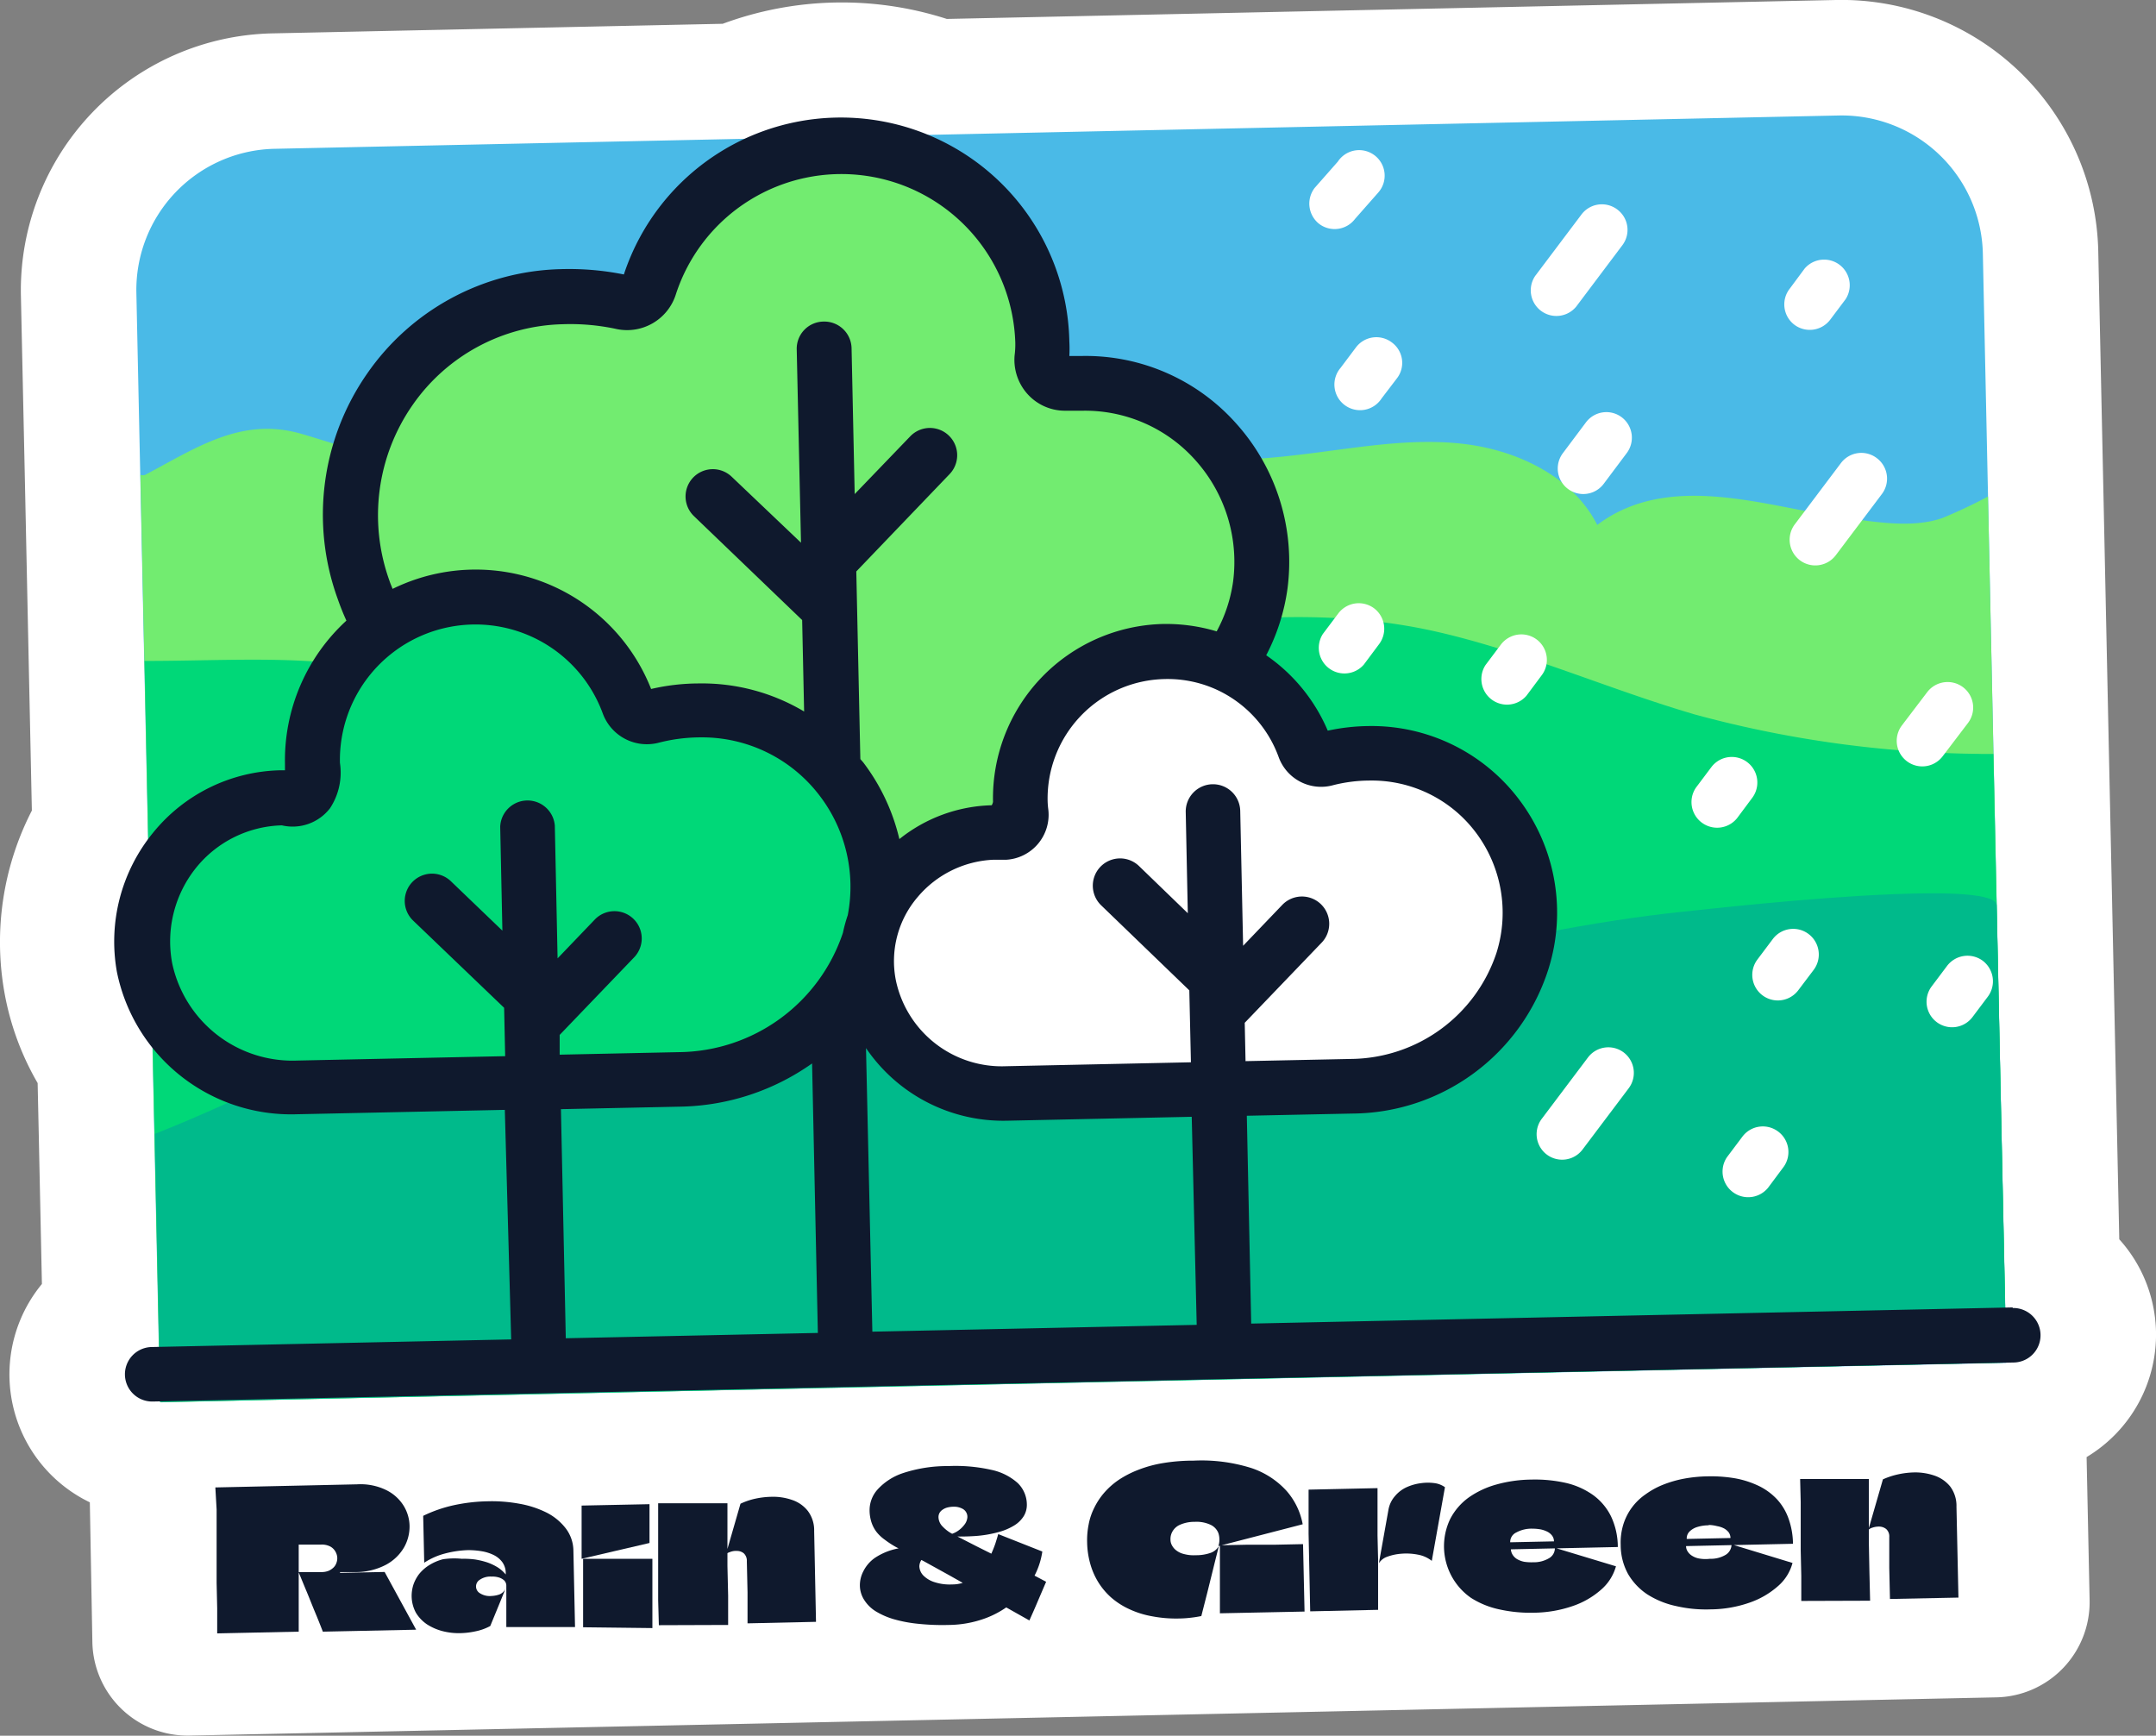 <svg xmlns="http://www.w3.org/2000/svg" viewBox="0 0 186.72 150.32"><rect x="0" y="0" width="186.72" height="150.32" fill="#808080" stroke="none"/><defs><style>.cls-1{fill:#fff;}.cls-2{fill:#4abae7;}.cls-3{fill:#72ec70;}.cls-4{fill:#00d878;}.cls-5{fill:#00ba8b;}.cls-6{fill:#0f192d;}</style></defs><title>Asset 8</title><g id="Layer_2" data-name="Layer 2"><g id="Layer_1-2" data-name="Layer 1"><path class="cls-1" d="M186.72,115.33a12.32,12.32,0,0,0-3.18-8l-.62-29.14-.28-13.12-.47-22.24-.45-21.08A22.25,22.25,0,0,0,159,0L82,1.64a29.71,29.71,0,0,0-19.41.42l-39,.83A22.26,22.26,0,0,0,1.81,25.59l.34,15.72.34,16.17L2.76,70.2A24.88,24.88,0,0,0,.38,85.93,24,24,0,0,0,3.26,93.8l.1,4.6.27,12.8a12.3,12.3,0,0,0,4.15,18.91L8,142.23a8.25,8.25,0,0,0,8.43,8.08L172.89,147a8.25,8.25,0,0,0,8.08-8.43l-.26-12.38A12.37,12.37,0,0,0,186.72,115.33Z"/><path class="cls-2" d="M24.91,11.43H160.4a12.23,12.23,0,0,1,12.23,12.23v96.08a0,0,0,0,1,0,0H12.68a0,0,0,0,1,0,0V23.66A12.23,12.23,0,0,1,24.91,11.43Z" transform="translate(-1.37 1.99) rotate(-1.22)"/><path class="cls-3" d="M168.23,44.86c-2.66.92-5.75.33-8.46,0-6.88-1-15.23-4.08-21.44.6-2.11-4.15-6.83-6.43-11.45-7s-9.29.31-13.91.87c-5,.61-10.33,1.05-14.59-1.84-3.75-2.54-7-5.82-11.95-5.37s-9.34,3.83-14.29,4.8a15.45,15.45,0,0,1-9.15-1c-3.12-1.38-5.8-3.8-9.13-4.49-5.35-1.11-10.38,2.48-15,5.34a13.46,13.46,0,0,1-5.4,2.23c-2.54.28-5-.77-7.47-1.46-5.12-1.43-9,1.25-13.41,3.58a.57.57,0,0,1-.42,0l1.71,80.33L173.76,118l-1.59-75A42.77,42.77,0,0,1,168.23,44.86Z"/><path class="cls-4" d="M171.4,65.29a97.33,97.33,0,0,1-24.61-3.41c-7.42-2.17-14.59-5.36-22.11-7.11S109.5,53.2,102,54.17c-10.31,1.32-20.38,4.09-30.69,5.46a113.93,113.93,0,0,1-29.69,0c-4.61-.59-9.22-2-13.79-2.3-5.07-.39-10.23-.08-15.31-.09l1.36,64.16L173.76,118,172.64,65.3C172.23,65.29,171.82,65.31,171.4,65.29Z"/><path class="cls-5" d="M164,77.44c-7.37.29-16.8,1.37-18.17,1.51-16.2,1.67-31.73,7-47.94,8.64-1.68.16-3.37.29-5.07.37-10,.46-20.08-1-30.13-1.69-8.38-.53-17-.44-25.12,1.93-8.42,2.45-16,6.81-24.16,10l.49,23.24L173.76,118l-.84-39.6C172.9,77.4,168.89,77.24,164,77.44Z"/><path class="cls-3" d="M109.48,47.78c-.19-9-8.21-16.11-17.92-15.9a16.57,16.57,0,0,0-1.73.12,15,15,0,0,0,.38-3.68c-.19-9-8.21-16.1-17.91-15.9-8.92.19-16.14,6.52-17.1,14.52a18.5,18.5,0,0,0-7.55-1.42c-9.7.2-17.41,7.65-17.22,16.64s8.21,16.11,17.91,15.9c.29,0,.65,0,1,0a14,14,0,0,1,12.1,7.34,18.31,18.31,0,0,0,31.73-1C102.46,63.7,109.66,56.46,109.48,47.78Z"/><path class="cls-1" d="M113.8,65.64c-2.19-5.91-7.35-10-13.3-9.9-7,.15-12.68,6.13-13.6,13.8C80.63,72.3,76.64,76.44,76.74,81c.17,7.91-5.17,13.57,27.68,13.74,21.79.12,27.36-7,27.06-14.91C131,66.29,123.88,65.24,113.8,65.64Z"/><path class="cls-4" d="M55.66,63C53.3,56.07,47.28,51.2,40.32,51.35c-8.12.17-14.67,7.11-15.54,15.92-7.12,3-11.63,7.47-11.53,12.38.19,8.56-5.9,14.68,31.5,14.83,24.82.1,31.17-7.6,30.84-16.16C75,63.76,67,62.57,55.66,63Z"/><path class="cls-6" d="M174.31,113.23l-65.95,1.4-.38-18,9.13-.19a17.94,17.94,0,0,0,17-12.54,16.23,16.23,0,0,0-2.56-14.67,16,16,0,0,0-13-6.35,17.6,17.6,0,0,0-3.56.4,15.08,15.08,0,0,0-5.33-6.53A17.63,17.63,0,0,0,111.5,51a17.92,17.92,0,0,0-4.42-14.3,17.45,17.45,0,0,0-13.37-5.87c-.29,0-.68,0-1.1,0a11.29,11.29,0,0,0,0-1.26,19.79,19.79,0,0,0-38.58-5.8,24,24,0,0,0-5.49-.46,21,21,0,0,0-16.76,9.07,21.38,21.38,0,0,0-2.54,19.47c.24.69.49,1.31.76,1.9a16.4,16.4,0,0,0-5.32,12.39q0,.26,0,.57h-.4a14.59,14.59,0,0,0-11,5.38,14.89,14.89,0,0,0-3.16,12.06,15.39,15.39,0,0,0,15.6,12.35l18-.38L44.27,116l-31.14.66a2.36,2.36,0,0,0,.1,4.72L174.41,118a2.36,2.36,0,1,0-.1-4.72ZM70.83,115.44,49,115.9l-.42-19.84L59,95.84A20.36,20.36,0,0,0,70.33,92.1Zm2.59-36.18A13.15,13.15,0,0,0,73,80.79,15.13,15.13,0,0,1,58.85,91.12l-10.38.22,0-1.71,6.45-6.72a2.36,2.36,0,1,0-3.41-3.27L48.29,83,48.05,71.5a2.37,2.37,0,0,0-4.73.1l.19,9-4.46-4.28a2.36,2.36,0,1,0-3.27,3.41l7.88,7.55.09,4.19-18,.38h0a10.65,10.65,0,0,1-10.84-8.44A10.19,10.19,0,0,1,17,75.13a9.88,9.88,0,0,1,7.41-3.65A4.09,4.09,0,0,0,28.58,70a5.61,5.61,0,0,0,.86-3.93,11.74,11.74,0,0,1,22.77-4.26,4.07,4.07,0,0,0,4.85,2.51,14.57,14.57,0,0,1,3.58-.46A12.79,12.79,0,0,1,71,68.93,13,13,0,0,1,73.42,79.26ZM71.33,27.85A2.35,2.35,0,0,0,69,30.26L69.37,47l-6-5.71a2.36,2.36,0,0,0-3.27,3.41l9.37,9,.17,7.92a17.28,17.28,0,0,0-9.14-2.43,18.41,18.41,0,0,0-4.11.48A16.33,16.33,0,0,0,34,51c-.09-.24-.19-.45-.27-.7a16.71,16.71,0,0,1,2-15.22,16.29,16.29,0,0,1,13-7,18.91,18.91,0,0,1,4.55.39,4.43,4.43,0,0,0,5.26-3A15.07,15.07,0,0,1,87.93,29.7a7.55,7.55,0,0,1-.06,1.08A4.43,4.43,0,0,0,89,34.14a4.36,4.36,0,0,0,3.18,1.43c.61,0,1.19,0,1.6,0a12.8,12.8,0,0,1,9.76,4.3,13.18,13.18,0,0,1,3.25,10.51,12.74,12.74,0,0,1-1.42,4.3,15.28,15.28,0,0,0-4.65-.64A15.09,15.09,0,0,0,86,69.45a1,1,0,0,1-.11.29,13.3,13.3,0,0,0-8,2.93,17.62,17.62,0,0,0-3.09-6.59c-.09-.12-.2-.23-.29-.34l-.35-16.25,8.08-8.43a2.36,2.36,0,0,0-3.41-3.27l-4.81,5-.27-12.65A2.36,2.36,0,0,0,71.33,27.85Zm32.31,86.89h0l-28.09.59L75,90.77a14.38,14.38,0,0,0,12.21,6.29l16-.34ZM105,67.92a2.36,2.36,0,0,0-2.31,2.41l.18,8.76L98.64,75a2.36,2.36,0,1,0-3.27,3.41L103,85.77l.14,6.23-16,.34a9.37,9.37,0,0,1-9.55-7.42,8.53,8.53,0,0,1,1.9-7.25A9.1,9.1,0,0,1,86,74.46l1.13,0a3.9,3.9,0,0,0,3.66-4.34,7.13,7.13,0,0,1-.06-.73,10.35,10.35,0,0,1,10.12-10.58,10.21,10.21,0,0,1,4.69,1l0,0a10.29,10.29,0,0,1,5.21,5.79A3.91,3.91,0,0,0,115.46,68a13,13,0,0,1,3.17-.4,11.27,11.27,0,0,1,9.17,4.48,11.56,11.56,0,0,1,1.8,10.45A13.41,13.41,0,0,1,117,91.71l-9.13.19-.07-3.32,6.66-6.94a2.36,2.36,0,0,0-3.41-3.27l-3.39,3.54-.25-11.68A2.36,2.36,0,0,0,105,67.92Z"/><path class="cls-1" d="M140.06,18.14a2.21,2.21,0,0,0-3.1.44l-4,5.31a2.22,2.22,0,0,0,3.55,2.66l4-5.32A2.2,2.2,0,0,0,140.06,18.14Z"/><path class="cls-1" d="M140.44,36.13a2.21,2.21,0,0,0-3.09.45l-2,2.67a2.21,2.21,0,0,0,3.54,2.65l2-2.67A2.22,2.22,0,0,0,140.44,36.13Z"/><path class="cls-1" d="M114.26,19.4a2.22,2.22,0,0,0,3.1-.45l2-2.27A2.21,2.21,0,1,0,115.86,14l-2,2.27A2.23,2.23,0,0,0,114.26,19.4Z"/><path class="cls-1" d="M162.52,39.66a2.21,2.21,0,0,0-3.09.45l-4,5.31A2.21,2.21,0,1,0,159,48.07l4-5.31A2.22,2.22,0,0,0,162.52,39.66Z"/><path class="cls-1" d="M170,59.51a2.22,2.22,0,0,0-3.1.44l-2.19,2.88a2.21,2.21,0,0,0,3.54,2.66l2.19-2.88A2.21,2.21,0,0,0,170,59.51Z"/><path class="cls-1" d="M140.61,91.14a2.21,2.21,0,0,0-3.09.45l-4,5.31a2.21,2.21,0,0,0,3.54,2.65l4-5.31A2.22,2.22,0,0,0,140.61,91.14Z"/><path class="cls-1" d="M155.41,28.13a2.22,2.22,0,0,0,3.1-.45l1.33-1.77a2.22,2.22,0,0,0-3.55-2.65L155,25A2.21,2.21,0,0,0,155.41,28.13Z"/><path class="cls-1" d="M120.53,29.65a2.21,2.21,0,0,0-3.1.44l-1.33,1.77a2.22,2.22,0,1,0,3.55,2.65L121,32.74A2.19,2.19,0,0,0,120.53,29.65Z"/><path class="cls-1" d="M150.43,70.87l1.32-1.77a2.21,2.21,0,0,0-3.54-2.66l-1.33,1.77a2.22,2.22,0,0,0,3.55,2.66Z"/><path class="cls-1" d="M133.08,55.38a2.22,2.22,0,0,0-3.1.45l-1.33,1.77a2.22,2.22,0,0,0,3.55,2.65l1.32-1.77A2.21,2.21,0,0,0,133.08,55.38Z"/><path class="cls-1" d="M119,52.68a2.22,2.22,0,0,0-3.1.45l-1.33,1.77a2.22,2.22,0,0,0,3.55,2.65l1.32-1.77A2.22,2.22,0,0,0,119,52.68Z"/><path class="cls-1" d="M156.63,80.89a2.21,2.21,0,0,0-3.1.44L152.2,83.1a2.21,2.21,0,0,0,3.54,2.66L157.07,84A2.22,2.22,0,0,0,156.63,80.89Z"/><path class="cls-1" d="M154,98a2.21,2.21,0,0,0-3.1.44l-1.33,1.77a2.22,2.22,0,0,0,3.55,2.66l1.32-1.77A2.21,2.21,0,0,0,154,98Z"/><path class="cls-1" d="M171.72,83.21a2.22,2.22,0,0,0-3.1.45l-1.33,1.77a2.21,2.21,0,1,0,3.54,2.65l1.33-1.77A2.23,2.23,0,0,0,171.72,83.21Z"/><path class="cls-6" d="M18.65,128.82l12.29-.27a5.06,5.06,0,0,1,2.49.49,3.68,3.68,0,0,1,1.51,1.34,3.45,3.45,0,0,1,.53,1.77A3.67,3.67,0,0,1,35,134a4,4,0,0,1-1.58,1.52,5.61,5.61,0,0,1-2.68.63H29.45v.07l3.86-.08,2.73,5-8.08.17c-.22-.57-.45-1.15-.69-1.72s-.46-1.15-.7-1.72-.47-1.14-.71-1.72l2,0a1.64,1.64,0,0,0,.6-.11,1.48,1.48,0,0,0,.43-.29,1,1,0,0,0,.24-.38,1.14,1.14,0,0,0,.08-.44,1.18,1.18,0,0,0-.17-.57,1.12,1.12,0,0,0-.47-.44,1.59,1.59,0,0,0-.76-.15l-1.94,0,0,0v0l0,1.62v.65a.76.76,0,0,0,0,.09v1.36l0,1.24,0,1.35,0,1.23-7.06.15,0-2.18-.05-2.19,0-2.18,0-2.18,0-2Z"/><path class="cls-6" d="M39.3,130.36a15.1,15.1,0,0,1,2.91-.34,13.2,13.2,0,0,1,2.76.21,8.6,8.6,0,0,1,2.39.78A4.86,4.86,0,0,1,49,132.37a3.24,3.24,0,0,1,.66,1.94l.07,3.3.07,3.3-1.19,0-1.19,0-1.19,0-1.19,0-1.19,0,0-1.79,0-1.78a.64.64,0,0,0-.21-.49,1.24,1.24,0,0,0-.5-.25,1.91,1.91,0,0,0-.58-.06,1.62,1.62,0,0,0-1,.27.68.68,0,0,0,0,1.17,1.57,1.57,0,0,0,1,.24,2.43,2.43,0,0,0,.69-.13,1,1,0,0,0,.58-.63c-.22.56-.45,1.12-.68,1.68s-.46,1.12-.69,1.68a4.5,4.5,0,0,1-1.27.46,6.81,6.81,0,0,1-1.34.16,5.65,5.65,0,0,1-1.54-.18,4.63,4.63,0,0,1-1.34-.59,3.24,3.24,0,0,1-.95-1,3.08,3.08,0,0,1-.37-1.42,3.22,3.22,0,0,1,.15-1,3.28,3.28,0,0,1,.49-.92,3.49,3.49,0,0,1,.85-.76,4.28,4.28,0,0,1,1.22-.53A6.52,6.52,0,0,1,40,135a7.26,7.26,0,0,1,1.15.06,7,7,0,0,1,1.07.26,4.52,4.52,0,0,1,.91.44,3,3,0,0,1,.67.6v-.15a1.64,1.64,0,0,0-.29-.91,2.06,2.06,0,0,0-.72-.61,3.7,3.7,0,0,0-1.05-.34,7,7,0,0,0-1.23-.1,8.89,8.89,0,0,0-2,.3,6,6,0,0,0-1.77.79l-.09-4.06A11.9,11.9,0,0,1,39.3,130.36Z"/><path class="cls-6" d="M50.37,135l0-2.31,0-2.3,5.88-.12,0,1.12,0,1.12,0,1.12,0,0-2.92.68Zm.13,5.93,0-1.55,0-1.55,0-1.54v-.64l0-.65,2,0,2,0,2,0,0,2,0,2,0,2Z"/><path class="cls-6" d="M57.06,140.75,57,138.57l0-2.2,0-2.18,0-2,0-2,2,0,2,0,2,0,0,1.16,0,1.11,0,1.1,0,1.17v.88l.06,2.58,0,2.54Zm7.68-.16,0-2.69-.06-2.68a.88.88,0,0,0-.26-.69.91.91,0,0,0-.59-.21,1.37,1.37,0,0,0-.62.1.75.75,0,0,0-.35.21l1.27-4.4a6,6,0,0,1,1.3-.44,7.2,7.2,0,0,1,1.37-.16,5,5,0,0,1,1.79.27,2.91,2.91,0,0,1,1.36.94,2.77,2.77,0,0,1,.56,1.75l.16,7.87Z"/><path class="cls-6" d="M80.7,134v.35a2.48,2.48,0,0,0-.81.63,1.07,1.07,0,0,0-.27.67,1.22,1.22,0,0,0,.34.79,2.34,2.34,0,0,0,1,.59,4.21,4.21,0,0,0,1.5.19,3,3,0,0,0,1.47-.37,3.52,3.52,0,0,0,1.06-.89,6.51,6.51,0,0,0,.74-1.14,10.13,10.13,0,0,0,.47-1.13c.11-.35.2-.63.25-.83l3.82,1.51a6.55,6.55,0,0,1-.8,2.32,7.56,7.56,0,0,1-1.65,2,8.15,8.15,0,0,1-2.45,1.45,9.45,9.45,0,0,1-3.21.59,19.82,19.82,0,0,1-2.63-.1,11.89,11.89,0,0,1-2.13-.4,6.55,6.55,0,0,1-1.57-.69,3.13,3.13,0,0,1-1-1,2.35,2.35,0,0,1-.36-1.22,2.63,2.63,0,0,1,.3-1.24,3.09,3.09,0,0,1,1-1.16,5.5,5.5,0,0,1,1.93-.8A10.49,10.49,0,0,1,80.7,134Zm1.12-1.06a2,2,0,0,0,1-.27,2.35,2.35,0,0,0,.7-.62,1.18,1.18,0,0,0,.26-.65.79.79,0,0,0-.38-.71,1.54,1.54,0,0,0-.82-.2,2.21,2.21,0,0,0-.54.07,1.29,1.29,0,0,0-.41.19.82.82,0,0,0-.27.29.76.76,0,0,0-.08.4,1.19,1.19,0,0,0,.36.77,3.18,3.18,0,0,0,.89.66l2.07,1.06,2,1,2,1,2,1.06-.72,1.68c-.23.55-.48,1.11-.73,1.67l-2.29-1.29-2.29-1.29-2.3-1.3-2.3-1.27L77.63,134a8,8,0,0,1-1-.65,3.45,3.45,0,0,1-.73-.69,2.85,2.85,0,0,1-.43-.83,3.45,3.45,0,0,1-.16-1A2.68,2.68,0,0,1,76,129a5.18,5.18,0,0,1,2.2-1.42,12.27,12.27,0,0,1,3.93-.61,14.1,14.1,0,0,1,3.74.33,4.94,4.94,0,0,1,2.27,1.14,2.61,2.61,0,0,1,.79,1.85,1.88,1.88,0,0,1-.26,1,2.5,2.5,0,0,1-.83.82,5.11,5.11,0,0,1-1.41.59,10.19,10.19,0,0,1-2,.33,19.71,19.71,0,0,1-2.57,0Z"/><path class="cls-6" d="M103.37,126.5a14.36,14.36,0,0,1,5,.64,7.16,7.16,0,0,1,3.07,2,6.05,6.05,0,0,1,1.38,2.87l-7.3,1.89a1.84,1.84,0,0,0,0-1.12,1.33,1.33,0,0,0-.69-.73,2.87,2.87,0,0,0-1.37-.25,3.05,3.05,0,0,0-1.26.25,1.37,1.37,0,0,0-.65.57,1.28,1.28,0,0,0-.18.71,1,1,0,0,0,.13.51,1.3,1.3,0,0,0,.38.44,1.73,1.73,0,0,0,.67.31,3.18,3.18,0,0,0,1,.1,3.75,3.75,0,0,0,1.34-.22,1.37,1.37,0,0,0,.67-.57c-.17.67-.34,1.35-.5,2l-.51,2.06-.51,2c-.31.06-.6.11-.89.14a9.45,9.45,0,0,1-1,.07,11.05,11.05,0,0,1-2.37-.19,7.91,7.91,0,0,1-2-.63,6.48,6.48,0,0,1-1.55-1A6,6,0,0,1,95.1,137a6.26,6.26,0,0,1-.69-1.61,7.35,7.35,0,0,1-.26-1.83,6.94,6.94,0,0,1,.13-1.52,5.31,5.31,0,0,1,.48-1.44,6,6,0,0,1,.86-1.31,6.54,6.54,0,0,1,1.26-1.12,8.63,8.63,0,0,1,1.69-.87,10.59,10.59,0,0,1,2.16-.59A16,16,0,0,1,103.37,126.5Zm2.28,13.22,0-2,0-1.94,0-1.95,2.4-.05,2.41,0,2.39-.05.13,5.84Z"/><path class="cls-6" d="M119.3,128.88l0,2.05,0,2.06.05,2.06,0,2.18,0,2.19-5.88.13-.07-3.37-.07-3.36,0-1.91,0-1.9Zm.12,6.5.82-4.59a2.43,2.43,0,0,1,.58-1.23,2.89,2.89,0,0,1,1-.76,4.33,4.33,0,0,1,1.25-.35,4.24,4.24,0,0,1,1.19,0,2,2,0,0,1,.88.35L124,135.18a2.68,2.68,0,0,0-1.21-.54,5.2,5.2,0,0,0-1.42-.08,4.52,4.52,0,0,0-1.25.27A1.38,1.38,0,0,0,119.42,135.38Z"/><path class="cls-6" d="M132.78,135.3a2.56,2.56,0,0,0,1.39-.36,1,1,0,0,0,.49-.89l5.29,1.6a4.13,4.13,0,0,1-1.26,2,7.21,7.21,0,0,1-2.48,1.44,10.65,10.65,0,0,1-3.37.58,12.44,12.44,0,0,1-3-.29,7.42,7.42,0,0,1-2.45-1,5.45,5.45,0,0,1-1.79-6.84,5.27,5.27,0,0,1,1.6-1.85,7.72,7.72,0,0,1,2.42-1.13,11.68,11.68,0,0,1,3-.42,12.21,12.21,0,0,1,3,.29,6.64,6.64,0,0,1,2.35,1.05,5,5,0,0,1,1.55,1.84,6.21,6.21,0,0,1,.59,2.66l-9.26.2h0v0a1,1,0,0,0,.15.47,1.18,1.18,0,0,0,.39.38,2,2,0,0,0,.62.23A4.19,4.19,0,0,0,132.78,135.3Zm-.09-2.91a2.74,2.74,0,0,0-1.37.33.91.91,0,0,0-.53.85v0h0l3.79-.08s0,0,0,0v0a.81.81,0,0,0-.15-.48,1.18,1.18,0,0,0-.41-.35,2.29,2.29,0,0,0-.61-.21A4.38,4.38,0,0,0,132.69,132.39Z"/><path class="cls-6" d="M148.08,135a2.5,2.5,0,0,0,1.38-.35,1.06,1.06,0,0,0,.5-.9l5.28,1.61a4,4,0,0,1-1.25,2,7.3,7.3,0,0,1-2.48,1.44,10.43,10.43,0,0,1-3.37.58,11.46,11.46,0,0,1-3-.29,7.57,7.57,0,0,1-2.46-1,5.36,5.36,0,0,1-1.68-1.77,5.23,5.23,0,0,1-.64-2.52,5.33,5.33,0,0,1,.23-1.78,4.94,4.94,0,0,1,1.92-2.6,7,7,0,0,1,1.53-.84,9.79,9.79,0,0,1,1.81-.52,12.15,12.15,0,0,1,2-.2,12.49,12.49,0,0,1,2.42.17,8.08,8.08,0,0,1,2.05.66,5.36,5.36,0,0,1,1.57,1.15,4.87,4.87,0,0,1,1,1.66,6.69,6.69,0,0,1,.39,2.2l-9.26.2h0a.85.85,0,0,0,.15.48,1.16,1.16,0,0,0,.39.37,1.67,1.67,0,0,0,.62.23A3.1,3.1,0,0,0,148.08,135Zm-.1-2.9a3.32,3.32,0,0,0-1,.15,1.62,1.62,0,0,0-.67.4.84.84,0,0,0-.23.63v0h0l3.79-.08h0v0a.88.88,0,0,0-.15-.48,1.29,1.29,0,0,0-.41-.35,2.08,2.08,0,0,0-.61-.2A3.09,3.09,0,0,0,148,132.07Z"/><path class="cls-6" d="M156,138.65l0-2.19-.05-2.19,0-2.18,0-2-.05-2,2,0,2,0,1.95,0,0,1.17,0,1.1,0,1.11,0,1.16v.89l.05,2.58.06,2.53Zm7.68-.17-.06-2.68,0-2.69a.85.85,0,0,0-.27-.69,1,1,0,0,0-.59-.21,1.79,1.79,0,0,0-.62.1.7.7,0,0,0-.34.21l1.27-4.4a6.61,6.61,0,0,1,1.3-.43,7.23,7.23,0,0,1,1.37-.17,5.15,5.15,0,0,1,1.78.27,3,3,0,0,1,1.37.94,2.8,2.8,0,0,1,.55,1.76l.17,7.87Z"/></g></g></svg>